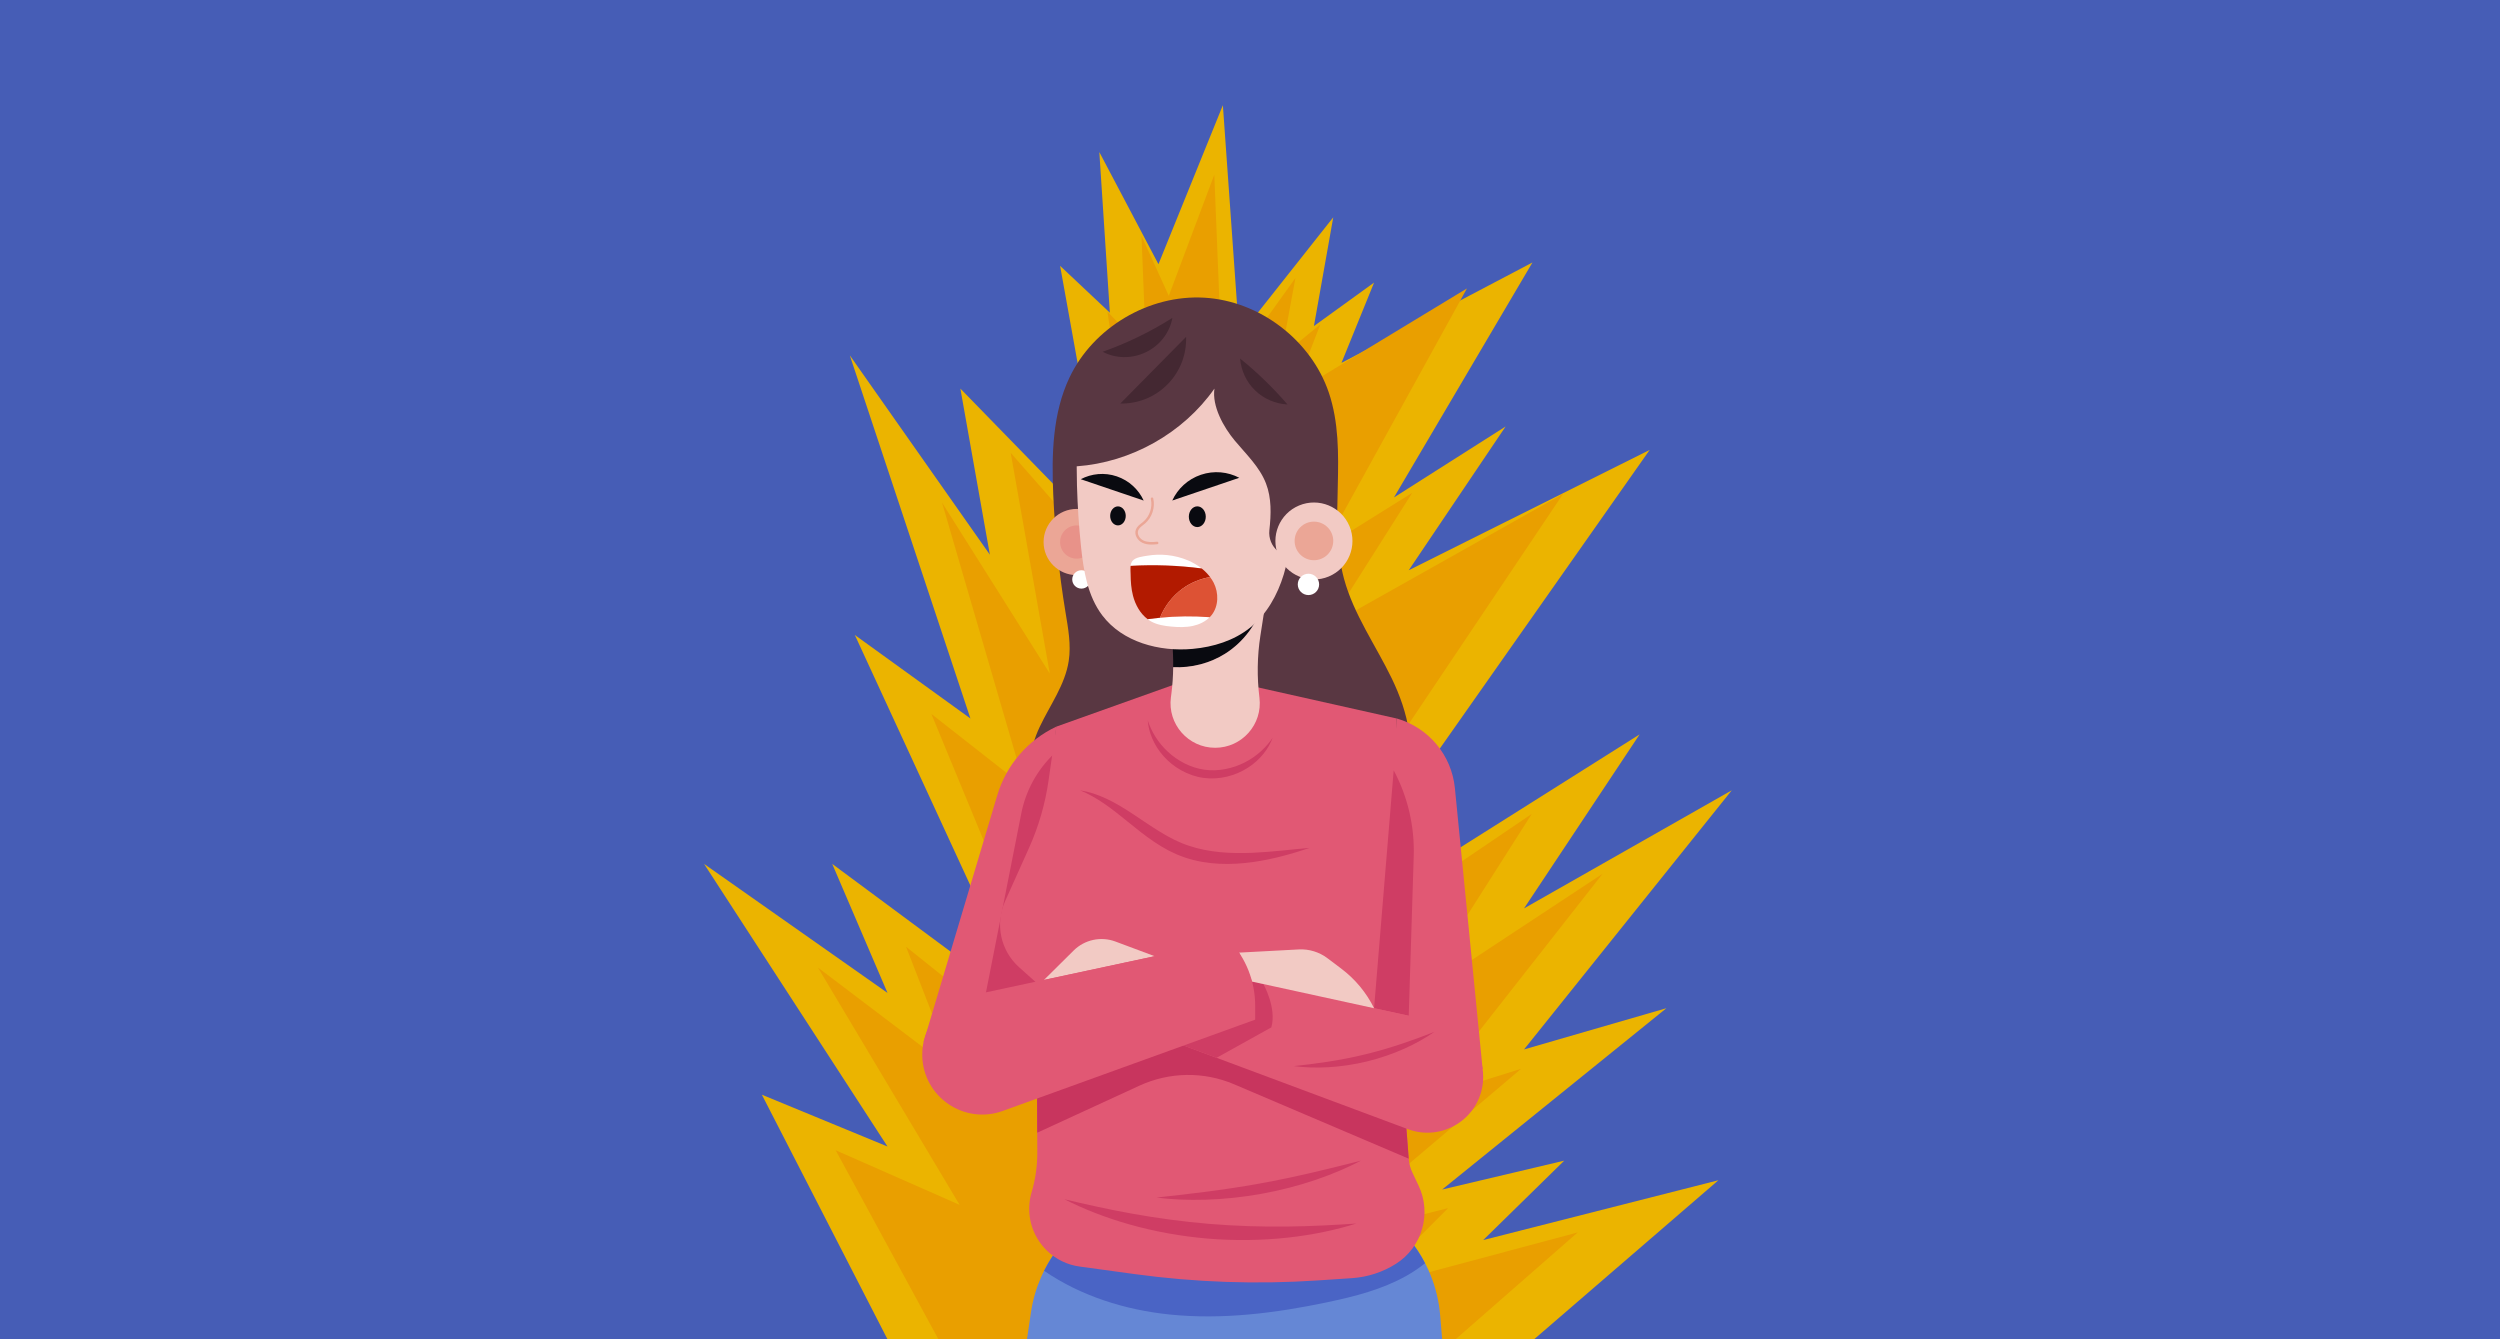 <?xml version="1.0" encoding="UTF-8"?> <svg xmlns="http://www.w3.org/2000/svg" width="1680" height="900" viewBox="0 0 1680 900" fill="none"><rect x="0" y="0" width="1680" height="900" fill="#333333" stroke="none"/><g clip-path="url(#clip0_7529_145)"><rect width="1680" height="900" fill="#465DB6"></rect><path d="M596.403 899.999L511.977 735.645L596.403 770.459L473.141 580.551L596.403 667.231L559.255 580.551L690.116 677.504L574.452 426.721L652.124 482.822L571.075 238.803L665.193 372.763L645.37 261.136L745.82 364.245L712.387 178.638L745.82 210.129L738.745 102.179L778.476 177.525L821.77 70.688L832.796 225.866L895.946 146.033L882.962 219.119L923.385 189.888L901.468 243.864L1029.8 176.395L936.741 334.289L1011.78 286.588L946.669 383.204L1108.58 302.342L872.729 638.001L1101.83 493.499L1024.16 610.439L1163.75 531.079L1024.16 705.216L1119.84 677.504L969.144 799.353L1051.17 779.955L996.717 833.323L1154.75 793.129L1030.91 899.999H596.403Z" fill="#EBB400"></path><path d="M630.629 899.997L561.568 772.97L644.863 809.673L549.664 650.21L641.317 719.703L608.864 636.193L682.618 695.246L706.308 674.398L625.884 479.783L688.849 529.137L633.043 337.744L705.464 452.593L679.174 304.297L773.309 411.404L744.215 209.401L770.185 236.608L767.095 158.513L785.432 198.792L816.011 117.391L821.567 255.264L870.534 186.782L860.757 239.712L887.284 217.936L869.25 264.456L985.792 193.816L889.563 368.257L948.999 331.217L892.214 420.782L1050.41 331.858L850.288 630.206L871.108 654.275L1029.37 546.915L950.857 670.299L1076.94 587.177L958.573 738.105L1022.2 718.219L885.629 833.911L973.128 811.849L919.112 865.942L1060.22 828.176L978.143 899.997H630.629Z" fill="#E99F00"></path><path d="M712.068 837.599C701.836 850.435 695.183 865.75 692.785 881.993L690.117 900.007H969.145L967.794 883.916C966.207 865.008 958.879 847.044 946.789 832.403L943.412 828.305L712.085 837.582L712.068 837.599Z" fill="#6587D5"></path><path d="M892.056 875.075C910.326 871.246 928.697 866.557 944.975 857.432C949.399 854.952 953.654 852.085 957.639 848.897C954.616 843.078 950.986 837.545 946.764 832.435L943.387 828.336L712.06 837.613C708.008 842.707 704.512 848.206 701.625 853.974C726.277 870.909 755.995 880.253 785.899 883.34C821.358 887 857.188 882.412 892.073 875.092L892.056 875.075Z" fill="#4A64C5"></path><path d="M942.466 527.658C952.867 505.106 946.113 478.321 935.289 455.955C924.466 433.589 909.658 412.876 903.174 388.908C892.198 348.342 906.416 303.661 892.975 263.854C881.071 228.602 846.473 202.221 809.292 200.045C772.111 197.87 734.659 220.033 718.72 253.65C707.288 277.753 706.63 305.466 707.778 332.116C708.926 358.631 711.678 385.062 715.984 411.257C717.791 422.17 719.868 433.286 718.179 444.233C715.714 460.273 705.549 473.902 698.626 488.577C691.703 503.268 688.495 522.159 698.896 534.641C711.527 549.788 733.072 558.98 752.541 562.219C815.59 572.71 884.87 555.388 942.466 527.675V527.658Z" fill="#593742"></path><path d="M709.798 488.32C690.651 497.344 676.247 514.077 670.186 534.351L620.594 700.409L696.577 660.484L709.781 488.32H709.798Z" fill="#E15874"></path><path d="M708.406 506.43C697.059 517.225 689.326 531.258 686.303 546.624L660.047 679.69L696.603 660.495L708.423 506.447L708.406 506.43Z" fill="#CF3D64"></path><path d="M807.532 453.438L709.783 488.319L704.633 524.482C702.404 540.101 697.997 555.333 691.53 569.737L675.405 605.648C668.566 620.896 672.366 638.825 684.827 649.975L696.562 660.483L697.069 774.455C697.102 783.513 695.819 792.52 693.236 801.19C689.065 815.257 693.101 830.454 703.705 840.608C709.665 846.309 717.297 850.003 725.486 851.117L762.414 856.177C803.209 861.76 844.477 863.194 885.575 860.444L908.59 858.909C919.059 858.201 929.173 854.912 938.037 849.312C955.699 838.146 962.251 815.544 953.268 796.686L949.199 788.134C947.78 785.166 946.919 781.944 946.666 778.672L936.349 644.763L938.595 482.837L807.515 453.454L807.532 453.438Z" fill="#E15874"></path><path d="M855.251 495.718C850.979 502.144 844.563 508.25 836.458 512.349C828.421 516.464 818.762 518.539 809.459 517.257C800.172 515.958 791.425 511.337 784.823 505.18C778.154 499.041 773.645 491.4 771.281 484.062C771.805 491.737 775.232 500.71 781.851 508.081C788.352 515.469 798.011 521.255 808.699 522.739C819.404 524.223 830.261 521.272 838.535 515.942C846.91 510.645 852.651 502.954 855.251 495.701V495.718Z" fill="#CF3D64"></path><path d="M880.04 569.786C868.49 570.747 855.269 572.502 841.322 573.092C827.408 573.665 812.634 572.94 799.058 568.386C785.499 564.001 773.544 555.061 761.657 547.251C755.714 543.321 749.736 539.644 743.691 536.811C737.663 533.96 731.585 531.986 725.844 531.109C731.213 533.319 736.566 536.338 741.885 539.965C747.204 543.591 752.489 547.825 757.976 552.295C763.464 556.731 769.205 561.403 775.52 565.67C778.661 567.829 782.021 569.803 785.482 571.658C787.255 572.518 789.028 573.396 790.852 574.188C792.709 574.897 794.55 575.673 796.424 576.297C803.972 578.81 811.823 580.109 819.523 580.463C827.223 580.834 834.736 580.311 841.896 579.316C856.231 577.292 869.064 573.48 880.056 569.803L880.04 569.786Z" fill="#CF3D64"></path><path d="M911.428 822.217C897.599 823.145 881.794 824.055 864.993 824.241C848.193 824.443 830.396 823.904 812.666 822.453C794.937 820.969 777.308 818.557 760.761 815.571C744.213 812.619 728.78 809.094 715.289 805.906C727.615 812.198 742.559 818.186 759.072 822.841C775.569 827.513 793.62 830.836 811.822 832.354C830.024 833.855 848.378 833.552 865.432 831.679C882.486 829.824 898.223 826.383 911.428 822.217Z" fill="#CF3D64"></path><path d="M914.568 779.945C895.623 784.752 871.173 790.926 846.352 795.362C821.564 799.882 796.49 802.632 777.055 804.757C786.747 806.005 798.043 806.579 810.116 806.208C822.172 805.853 834.971 804.538 847.601 802.261C860.231 799.984 872.693 796.745 884.107 792.866C895.538 789.003 905.923 784.499 914.568 779.945Z" fill="#CF3D64"></path><path d="M823.47 439.161C835.712 431.386 844.914 418.971 848.865 405.039L787.758 429.395L788.247 439.566C788.383 442.484 788.416 445.419 788.383 448.337C800.658 448.928 813.103 445.74 823.487 439.161H823.47Z" fill="#090A10"></path><path d="M850.518 404.391L848.88 405.048C844.929 418.981 835.726 431.395 823.485 439.171C813.117 445.766 800.656 448.937 788.38 448.347C788.313 454.368 787.924 460.39 787.148 466.361L786.844 468.655C784.497 486.585 798.478 502.507 816.579 502.507C834.612 502.507 848.559 486.737 846.347 468.874C844.625 455.009 844.844 440.976 846.989 427.178L850.518 404.407V404.391Z" fill="#F2CAC4"></path><path d="M892.957 387.395C906.144 381.879 912.358 366.729 906.836 353.557C901.315 340.384 886.149 334.177 872.962 339.693C859.776 345.208 853.562 360.358 859.083 373.531C864.605 386.703 879.771 392.91 892.957 387.395Z" fill="#F2CAC4"></path><path d="M882.961 376.473C890.133 376.473 895.946 370.666 895.946 363.502C895.946 356.339 890.133 350.531 882.961 350.531C875.79 350.531 869.977 356.339 869.977 363.502C869.977 370.666 875.79 376.473 882.961 376.473Z" fill="#EBA696"></path><path d="M879.278 399.884C883.241 399.884 886.454 396.675 886.454 392.715C886.454 388.756 883.241 385.547 879.278 385.547C875.314 385.547 872.102 388.756 872.102 392.715C872.102 396.675 875.314 399.884 879.278 399.884Z" fill="white"></path><path d="M723.561 386.488C735.861 386.488 745.832 376.527 745.832 364.24C745.832 351.953 735.861 341.992 723.561 341.992C711.26 341.992 701.289 351.953 701.289 364.24C701.289 376.527 711.26 386.488 723.561 386.488Z" fill="#EBA696"></path><path d="M723.561 375.41C729.734 375.41 734.739 370.411 734.739 364.244C734.739 358.077 729.734 353.078 723.561 353.078C717.387 353.078 712.383 358.077 712.383 364.244C712.383 370.411 717.387 375.41 723.561 375.41Z" fill="#E89289"></path><path d="M720.539 389.377C720.539 392.784 723.308 395.55 726.719 395.55C730.13 395.55 732.899 392.784 732.899 389.377C732.899 385.969 730.13 383.203 726.719 383.203C723.308 383.203 720.539 385.969 720.539 389.377Z" fill="white"></path><path d="M853.015 356.348C854.197 345.638 854.568 334.741 850.718 324.807C846.413 313.708 837.396 305.224 829.764 296.082C822.132 286.94 814.382 272.906 816.104 261.133C795.082 291.106 760.045 310.739 723.539 313.371C723.556 317.672 723.607 321.973 723.725 326.257C724.113 339.987 725.008 353.7 726.443 367.346C728.132 383.572 730.884 400.507 740.728 413.528C754.338 431.526 779.041 438.121 801.532 436.046C815.344 434.781 829.207 430.514 840.03 421.844C851.225 412.887 858.503 399.765 862.673 386.052C863.788 382.375 864.683 378.664 865.442 374.902C863.095 373.637 860.833 372.136 858.756 370.416C854.585 366.992 852.424 361.678 853.015 356.315V356.348Z" fill="#F2CAC4"></path><path d="M750.496 320.119C742.172 317.302 733.476 318.247 726.266 322.025L768.546 336.379C765.135 328.991 758.82 322.953 750.496 320.119Z" fill="#090A10"></path><path d="M806.99 319.051C815.855 316.048 825.108 317.043 832.791 321.075L787.758 336.356C791.388 328.479 798.125 322.053 806.99 319.051Z" fill="#090A10"></path><path d="M751.266 353.074C754.157 353.074 756.5 350.212 756.5 346.682C756.5 343.151 754.157 340.289 751.266 340.289C748.375 340.289 746.031 343.151 746.031 346.682C746.031 350.212 748.375 353.074 751.266 353.074Z" fill="#090A10"></path><path d="M810.279 347.232C810.279 351.078 807.729 354.198 804.589 354.198C801.448 354.198 798.898 351.078 798.898 347.232C798.898 343.386 801.448 340.266 804.589 340.266C807.729 340.266 810.279 343.386 810.279 347.232Z" fill="#090A10"></path><path d="M773.823 365.953C771.712 365.953 769.636 365.683 767.694 364.756C764.502 363.254 761.936 359.392 763.337 355.782C764.063 353.91 765.634 352.696 767.137 351.515C767.559 351.194 767.964 350.874 768.352 350.537C772.624 346.893 774.634 340.77 773.35 335.322C773.249 334.867 773.519 334.411 773.975 334.31C774.431 334.209 774.887 334.479 774.988 334.934C776.407 340.99 774.178 347.787 769.433 351.818C769.028 352.173 768.589 352.51 768.15 352.847C766.765 353.927 765.448 354.956 764.891 356.389C763.878 359.004 765.887 362.04 768.403 363.221C771.138 364.519 774.414 364.334 777.521 364.03C777.977 363.997 778.399 364.317 778.45 364.789C778.5 365.245 778.163 365.666 777.69 365.717C776.407 365.835 775.106 365.953 773.806 365.953H773.823Z" fill="#EBA696"></path><path d="M807.534 382.003C804.798 379.844 801.725 378.056 798.517 376.673C794.009 374.733 789.213 373.519 784.334 373.013C779.91 372.557 775.435 372.692 771.045 373.434C768.056 373.94 763.058 374.412 760.981 376.976C760.272 377.853 759.918 379.017 759.766 380.265C775.688 379.355 791.696 379.945 807.517 382.003H807.534Z" fill="white"></path><path d="M771.211 416.079C772.021 416.686 772.866 417.243 773.761 417.732C777.813 419.908 782.456 420.633 787.032 421.055C791.912 421.51 796.876 421.662 801.672 420.599C805.859 419.688 809.929 417.765 812.934 414.746C799.038 413.633 785.023 414.105 771.211 416.079Z" fill="white"></path><path d="M794.564 395.616C800.052 391.619 806.485 388.954 813.172 387.773C811.568 385.631 809.66 383.691 807.532 382.004C791.711 379.947 775.704 379.356 759.781 380.267C759.544 382.207 759.764 384.349 759.781 385.968C759.831 390.758 760.152 395.582 761.351 400.238C762.921 406.378 766.197 412.332 771.229 416.093C773.981 415.705 776.75 415.385 779.503 415.115C782.593 407.39 787.844 400.541 794.564 395.633V395.616Z" fill="#B21A00"></path><path d="M813.177 387.781C806.49 388.962 800.057 391.627 794.569 395.625C787.849 400.533 782.581 407.381 779.508 415.106C790.618 414.01 801.813 413.875 812.941 414.769C813.363 414.33 813.785 413.875 814.156 413.403C818.969 407.381 819.07 398.458 815.591 391.593C814.916 390.244 814.072 388.996 813.177 387.798V387.781Z" fill="#DD5234"></path><path d="M696.867 725.136L796.203 694.219L944.387 749.004L946.667 778.639L829.332 728.645C808.951 719.958 785.852 720.296 765.725 729.556L697.019 761.182L696.867 725.136Z" fill="#C8355E"></path><path d="M938.613 482.82C960.007 488.926 975.507 507.48 977.686 529.593L996.327 718.388L923.383 702.651L938.613 482.82Z" fill="#E15874"></path><path d="M936.553 517.648C946.009 535.342 950.652 555.229 950.028 575.284L946.668 682.593L923.383 677.516L936.553 517.665V517.648Z" fill="#CF3D64"></path><path d="M775.943 642.563L749.568 632.712C739.826 629.086 728.867 631.43 721.488 638.751L701.547 658.519L775.96 642.563H775.943Z" fill="#F2CAC4"></path><path d="M793.961 649.234L967.203 687.068C985.861 691.15 998.474 708.557 996.516 727.532C993.983 751.922 969.077 767.373 946.079 758.787L775.961 695.333L793.977 649.234H793.961Z" fill="#E15874"></path><path d="M775.938 695.356L817.526 710.857L854.319 690.414C858.118 677.51 849 661.267 849 661.267L793.954 649.258L775.938 695.356Z" fill="#CF3D64"></path><path d="M963.854 693.43C951.14 698.422 934.592 704.41 917.504 708.509C900.45 712.709 882.991 715.003 869.398 716.42C876.169 717.314 884.089 717.668 892.531 717.179C900.974 716.706 909.906 715.408 918.653 713.282C927.399 711.14 935.943 708.205 943.643 704.748C951.359 701.307 958.232 697.343 963.837 693.447L963.854 693.43Z" fill="#CF3D64"></path><path d="M832.656 640.161L872.742 638.019C879.665 637.648 886.486 639.739 892.025 643.905L901.379 650.956C910.683 657.973 918.23 667.064 923.38 677.522L841.386 659.626L832.656 640.178V640.161Z" fill="#F2CAC4"></path><path d="M826.042 631.805C837.254 643.73 843.484 659.467 843.484 675.811V685.206L673.855 746.553C647.937 755.931 620.447 737.174 619.755 709.647C619.266 690.267 632.656 673.264 651.651 669.199L826.042 631.805Z" fill="#E15874"></path><path d="M770.102 236.659C779.845 231.919 786.16 223.081 787.866 213.602C773.159 222.929 757.405 230.587 740.992 236.389C749.502 240.893 760.36 241.382 770.102 236.642V236.659Z" fill="#442832"></path><path d="M784.597 258.263C793.31 249.442 797.447 237.837 797.058 226.367L752.836 271.183C764.335 271.403 775.884 267.102 784.58 258.28L784.597 258.263Z" fill="#442832"></path><path d="M843.435 262.369C849.463 268.205 857.162 271.326 865.2 271.815C855.541 260.581 844.853 250.225 833.32 240.914C834.063 248.926 837.407 256.533 843.435 262.369Z" fill="#442832"></path></g><defs><clipPath id="clip0_7529_145"><rect width="1680" height="900" fill="white"></rect></clipPath></defs></svg> 